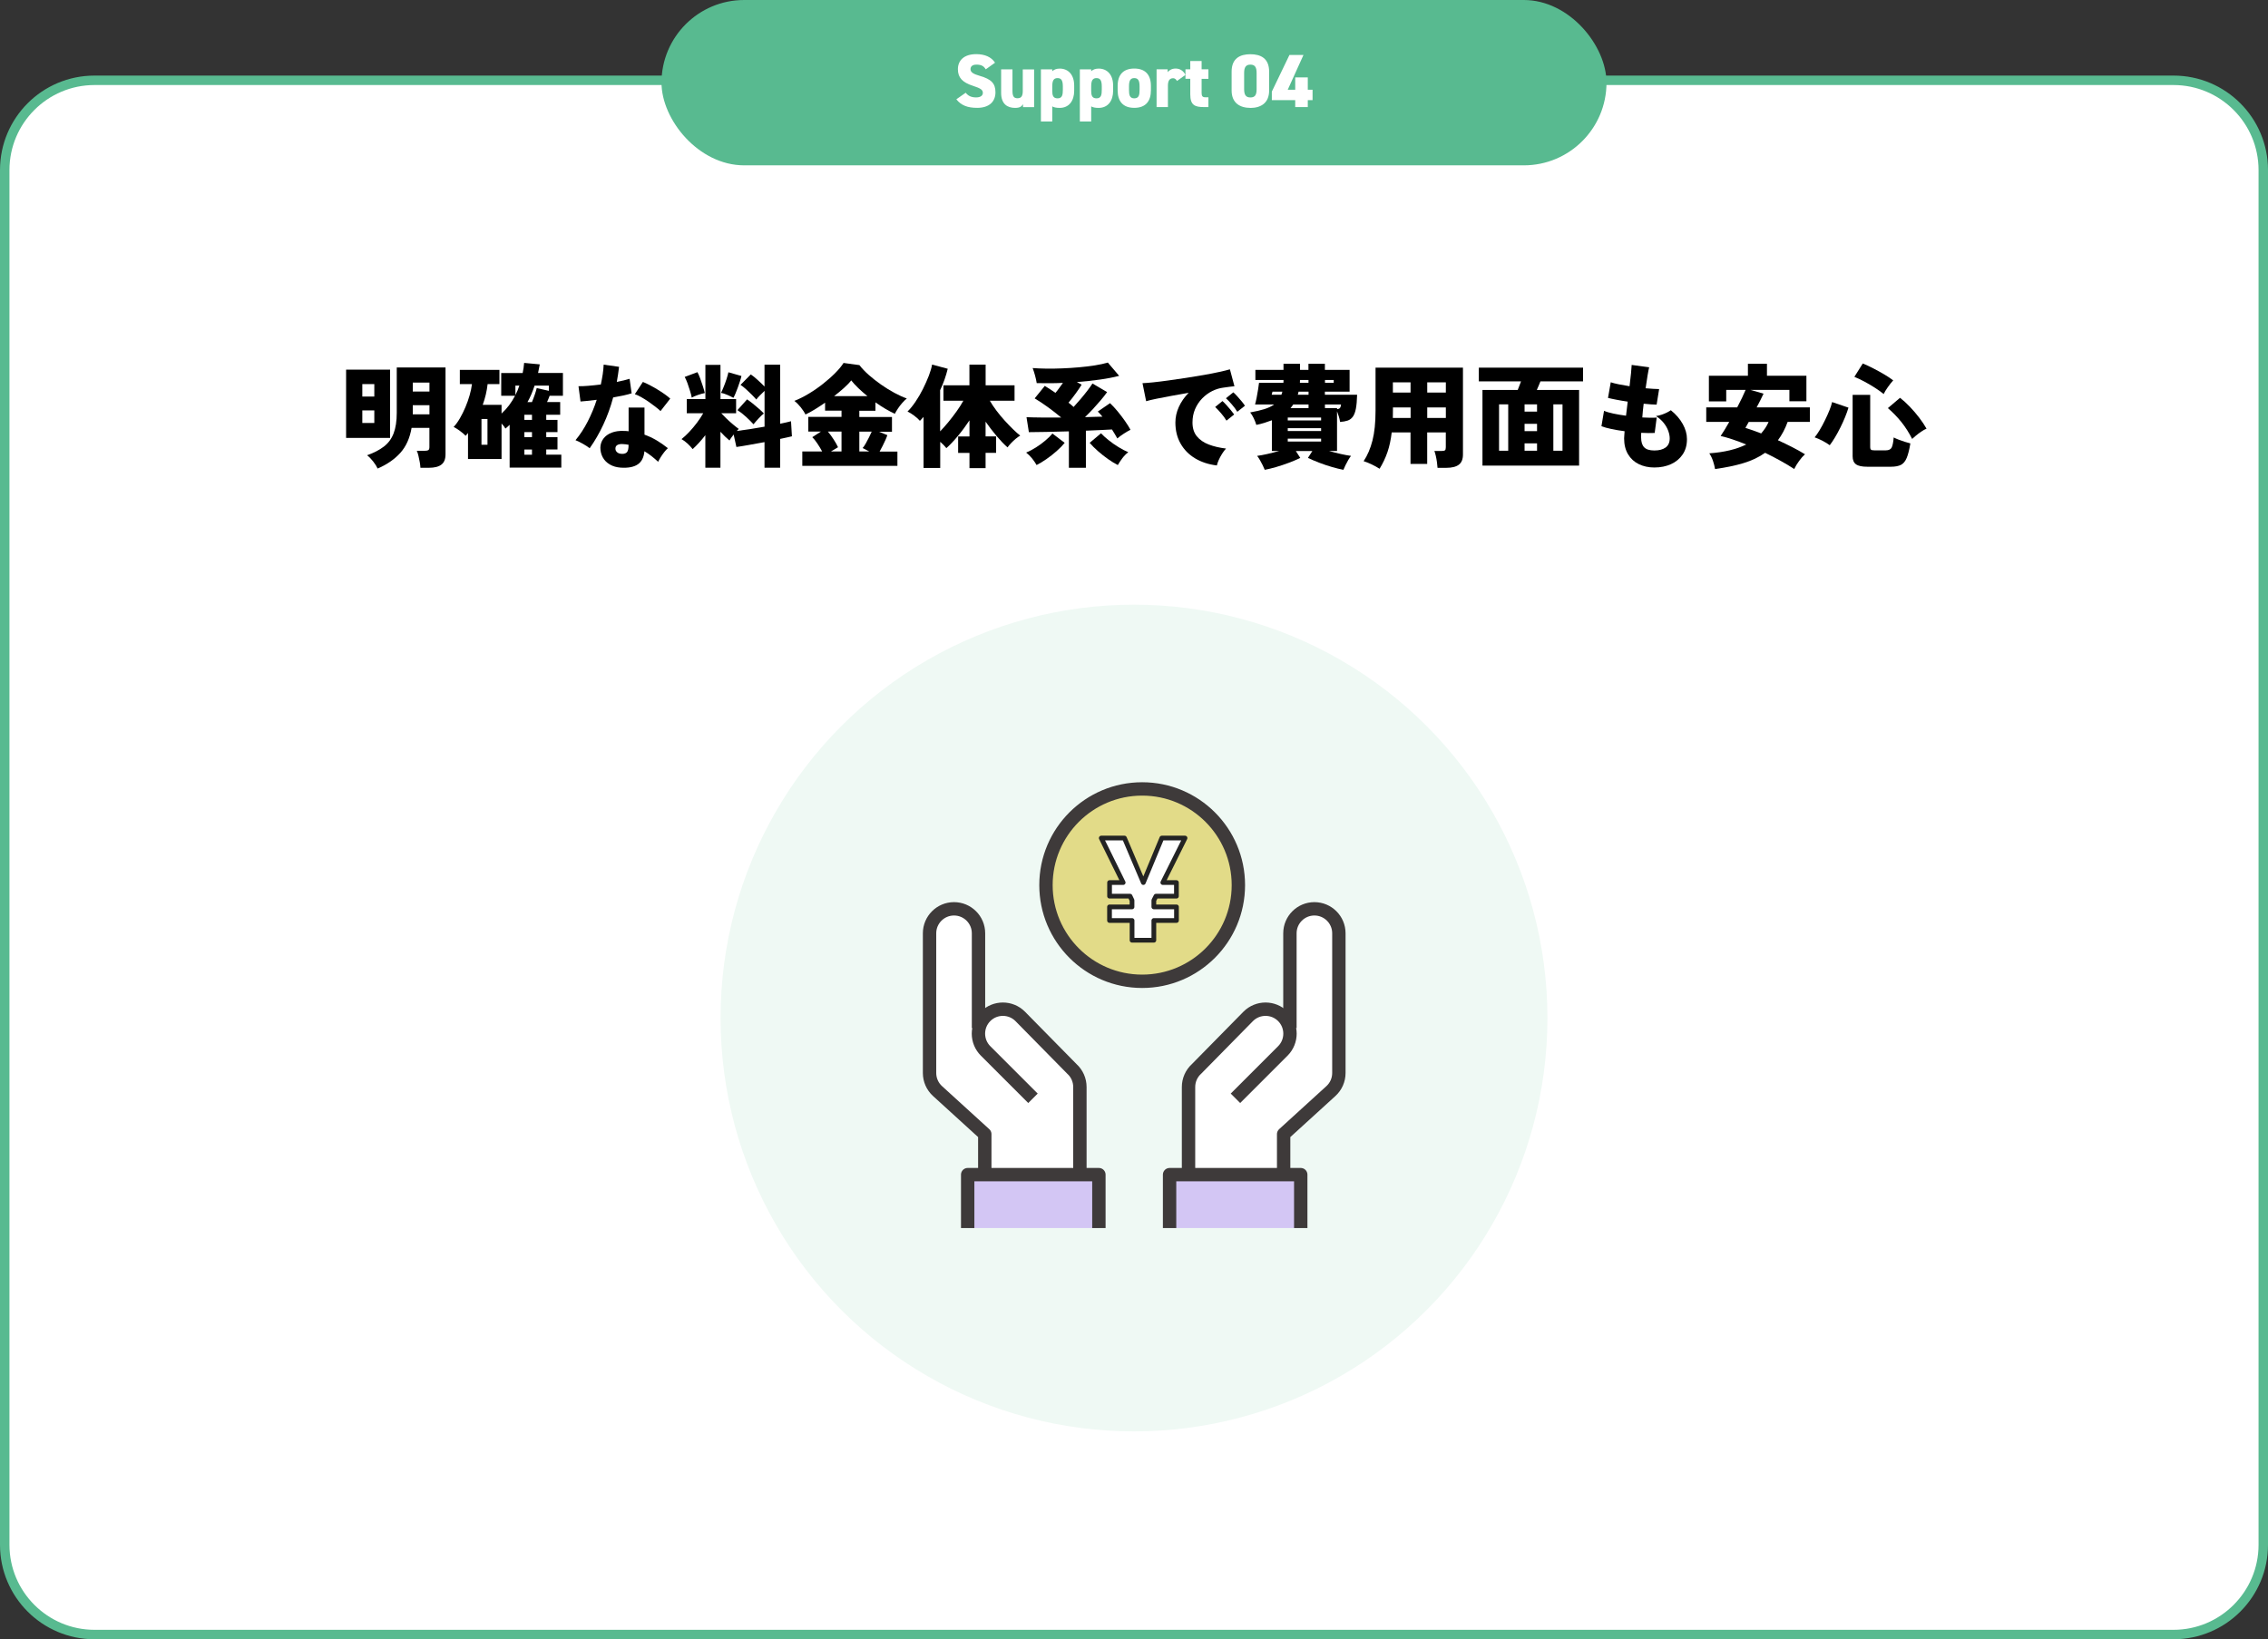 <?xml version="1.0" encoding="UTF-8"?><svg id="_レイヤー_2" xmlns="http://www.w3.org/2000/svg" viewBox="0 0 480 347"><rect x="0" y="0" width="480" height="347" fill="#333333" stroke="none"/><defs><style>.cls-1{fill:#58ba90;}.cls-2{fill:none;}.cls-2,.cls-3,.cls-4{stroke-width:2.83px;}.cls-2,.cls-3,.cls-4,.cls-5{stroke-linejoin:round;}.cls-2,.cls-3,.cls-4,.cls-6{stroke:#3e3a3a;}.cls-3{fill:#e2db88;}.cls-7{fill:#eff9f4;}.cls-8{stroke:#7d7d7d;}.cls-8,.cls-9,.cls-5,.cls-6{fill:#fff;}.cls-8,.cls-6{stroke-miterlimit:10;}.cls-4{fill:#d3c6f4;}.cls-5{stroke:#232323;stroke-linecap:round;}</style></defs><g id="_サービス説明"><rect class="cls-9" x="1" y="17" width="478" height="329" rx="19" ry="19"/><path class="cls-1" d="M460,18c9.93,0,18,8.07,18,18v291c0,9.93-8.07,18-18,18H20c-9.93,0-18-8.07-18-18V36c0-9.93,8.07-18,18-18h440M460,16H20C8.95,16,0,24.95,0,36v291c0,11.05,8.95,20,20,20h440c11.05,0,20-8.95,20-20V36c0-11.05-8.95-20-20-20h0Z"/><path d="M73.25,92.7v-14.45h9.31v14.45h-9.31ZM76.68,83.94h2.54v-2.64h-2.54v2.64ZM76.68,89.53h2.54v-2.66h-2.54v2.66ZM79.94,99.21c-.21-.46-.53-.98-.97-1.54s-.87-.99-1.28-1.3c1.44-.51,2.62-1.12,3.55-1.84.93-.71,1.62-1.64,2.06-2.78s.67-2.6.67-4.38v-9.58h10.32v18.38c0,1.01-.29,1.74-.88,2.18-.58.45-1.47.67-2.65.67h-1.78c-.02-.34-.06-.73-.14-1.19-.08-.46-.17-.9-.28-1.34-.1-.44-.22-.8-.35-1.07h1.73c.34,0,.58-.05.72-.14.14-.1.22-.31.22-.65v-4.06h-3.77c-.38,2.19-1.18,3.96-2.39,5.3-1.21,1.34-2.8,2.45-4.79,3.31ZM87.36,82.88h3.53v-1.9h-3.53v1.9ZM87.36,87.71h3.53v-1.94h-3.53v1.94Z"/><path d="M107.86,98.99v-9.07c-.13.13-.27.26-.42.4-.15.14-.31.27-.47.4-.1-.18-.21-.35-.35-.53-.14-.18-.29-.35-.47-.53v7.51h-7.1v-5.52c-.08.11-.16.22-.25.31s-.17.19-.25.29c-.3-.32-.7-.66-1.2-1.03-.5-.37-.94-.65-1.34-.84.46-.5.91-1.11,1.33-1.84.42-.73.81-1.51,1.16-2.34.35-.83.65-1.67.89-2.52.24-.85.41-1.64.5-2.38h-2.57v-3h8.38v3h-2.5c-.08.74-.21,1.47-.38,2.21-.18.74-.39,1.46-.65,2.18h3.98v1.85c.59-.54,1.12-1.13,1.6-1.76.47-.63.89-1.3,1.26-2h-2.93v-4.82h4.54c.08-.35.14-.71.19-1.07.05-.36.09-.72.12-1.07l3.31.31c-.06.3-.12.61-.18.92-.06.31-.12.61-.18.9h5.26v4.82h-2.81c-.08.22-.17.45-.26.67-.1.22-.19.45-.29.67h2.78v2.69h-2.95v1.08h2.38v2.59h-2.38v1.06h2.38v2.62h-2.38v1.1h3.19v2.74h-10.94ZM101.9,94.14h1.27v-5.45h-1.27v5.45ZM109.08,83.63c.16-.32.31-.65.46-.98.14-.34.27-.68.38-1.03h-.84v2.02ZM110.98,88.88h1.61v-1.08h-1.61v1.08ZM110.98,92.53h1.61v-1.06h-1.61v1.06ZM110.98,96.25h1.61v-1.1h-1.61v1.1ZM111.62,85.12h.96c.21-.5.41-1.02.6-1.58.19-.56.33-1.02.41-1.39l2.57.58v-1.1h-3.02c-.21.64-.44,1.25-.68,1.82-.25.58-.52,1.14-.83,1.68Z"/><path d="M124.8,94.88c-.34-.27-.79-.57-1.37-.9-.58-.33-1.12-.6-1.63-.8.96-1.15,1.82-2.47,2.58-3.95.76-1.48,1.4-3.01,1.91-4.6-.74.1-1.4.17-1.99.23s-1.07.1-1.44.13l-.43-3.24c.53.02,1.21-.01,2.05-.08.84-.07,1.73-.16,2.68-.28.16-.74.29-1.46.4-2.16.1-.7.17-1.38.2-2.04l3.26.46c-.06.54-.14,1.08-.22,1.62s-.17,1.06-.26,1.57c.51-.1,1-.2,1.45-.31.46-.11.88-.22,1.26-.34l.43,3.07c-.5.16-1.08.31-1.76.46-.68.14-1.4.28-2.15.41-.54,2.03-1.24,3.95-2.08,5.75-.84,1.8-1.8,3.47-2.89,5ZM131.38,98.99c-.88-.06-1.65-.28-2.3-.66s-1.16-.88-1.5-1.5c-.34-.62-.52-1.32-.52-2.09.02-.7.23-1.33.64-1.88.41-.55.99-.98,1.74-1.27s1.64-.42,2.66-.37c.32,0,.63.02.94.07v-5.02h3.36v5.74c.9.32,1.75.72,2.56,1.2.81.48,1.6,1.03,2.39,1.66-.24.21-.49.48-.76.82-.26.34-.51.69-.74,1.05-.23.37-.42.71-.56,1.01-.45-.42-.92-.82-1.4-1.2-.49-.38-.99-.73-1.5-1.03-.13,1.31-.6,2.24-1.43,2.79-.82.55-2.01.78-3.56.68ZM131.64,96.08c.51,0,.87-.13,1.08-.4s.31-.76.31-1.48v-.05c-.21-.03-.41-.06-.61-.1-.2-.03-.4-.05-.61-.05-.46-.03-.84.03-1.12.18-.28.15-.43.39-.44.71-.02.34.1.62.35.84s.6.34,1.04.34ZM139.78,87.01c-.26-.26-.61-.56-1.07-.91s-.94-.71-1.46-1.07c-.52-.36-1.04-.68-1.55-.97-.51-.29-.96-.5-1.34-.62l1.7-2.59c.42.16.89.38,1.43.66s1.08.59,1.63.92c.55.34,1.07.67,1.55,1.01.48.34.87.65,1.18.94l-2.06,2.64Z"/><path d="M149.28,99.01v-6.89c-.45.58-.9,1.12-1.36,1.62s-.9.95-1.33,1.33c-.3-.4-.67-.79-1.09-1.18-.42-.38-.84-.7-1.26-.94.54-.43,1.1-.95,1.66-1.55.56-.6,1.1-1.24,1.61-1.92.51-.68.95-1.35,1.32-2h-3.48v-3h3.94v-7.25h3.19v7.25h3.31v3h-3.14c.32.35.71.74,1.16,1.18.46.43.91.84,1.37,1.22.46.38.84.69,1.16.91-.06.06-.13.13-.19.21-.06.07-.14.15-.22.23.77-.1,1.68-.22,2.72-.38s2.1-.34,3.16-.53v-7.58c-.3.29-.63.6-.97.95-.34.34-.6.64-.78.88-.27-.32-.6-.67-.97-1.04-.38-.38-.77-.75-1.18-1.12-.41-.37-.8-.68-1.19-.94l2.18-2.21c.45.3.94.7,1.46,1.18.53.48,1.01.94,1.44,1.39v-4.63h3.31v12.5c.5-.1.94-.19,1.33-.29.39-.1.72-.18.97-.24l.19,3.19c-.3.06-.67.15-1.09.25s-.89.2-1.4.3v6.1h-3.31v-5.42c-1.14.21-2.24.41-3.31.6-1.07.19-1.95.34-2.64.43l-.58-2.64c-.18.22-.34.45-.5.67s-.29.42-.38.6c-.62-.51-1.26-1.13-1.92-1.85v7.61h-3.19ZM146.4,84.16c-.06-.37-.18-.83-.35-1.38-.17-.55-.35-1.1-.55-1.66-.2-.55-.4-1-.59-1.33l2.69-1.01c.18.3.37.74.58,1.3s.4,1.13.59,1.72.32,1.05.4,1.4c-.43.08-.92.22-1.48.41-.55.19-.98.38-1.28.55ZM155.21,84.21c-.34-.19-.76-.4-1.28-.62-.52-.22-.96-.37-1.33-.43.16-.32.35-.74.56-1.27.22-.53.42-1.08.6-1.64.18-.57.32-1.05.4-1.45l2.76.79c-.06.29-.17.65-.3,1.08-.14.43-.29.88-.46,1.34-.17.46-.34.89-.5,1.28s-.32.7-.44.92ZM159.48,89.82c-.42-.46-.94-.99-1.57-1.57-.63-.58-1.25-1.06-1.84-1.43l2.04-2.28c.37.24.77.54,1.21.89.44.35.87.71,1.28,1.08.42.37.77.7,1.06,1.01-.32.26-.7.62-1.13,1.08-.43.46-.78.87-1.06,1.22Z"/><path d="M169.8,98.58v-3.02h4.2c-.29-.54-.63-1.11-1.03-1.7-.4-.59-.75-1.03-1.06-1.32l1.82-1.18h-2.66v-3.12h7.03v-1.32h-3.48v-1.68c-.74.51-1.46.99-2.18,1.43-.72.44-1.38.8-1.97,1.07-.22-.46-.56-.97-1.01-1.54-.45-.56-.9-1.01-1.34-1.34.98-.38,1.99-.89,3.04-1.52s2.06-1.33,3.02-2.09,1.84-1.53,2.6-2.3c.77-.78,1.35-1.48,1.75-2.12l3.36.46c.53.69,1.19,1.38,1.99,2.09.8.7,1.66,1.38,2.59,2.03.93.65,1.86,1.23,2.81,1.74.94.51,1.82.91,2.64,1.2-.32.26-.65.58-.98.96-.34.38-.64.78-.91,1.19-.27.41-.49.77-.65,1.09-1.26-.58-2.63-1.38-4.1-2.42v1.78h-3.41v1.32h6.91v3.12h-2.76l1.78.72c-.08.27-.21.61-.4,1.02-.18.41-.38.83-.6,1.26s-.43.83-.64,1.2h3.77v3.02h-20.14ZM175.87,95.56h2.23v-4.2h-2.88c.42.5.83,1.06,1.24,1.7.41.64.71,1.18.9,1.61l-1.49.89ZM176.52,83.85h7.06c-.69-.56-1.33-1.12-1.92-1.69s-1.1-1.12-1.51-1.64c-.38.5-.9,1.03-1.54,1.61s-1.34,1.15-2.09,1.73ZM181.87,95.56h2.09l-1.39-.72c.21-.24.43-.56.66-.97.23-.41.46-.84.68-1.28.22-.45.42-.86.58-1.22h-2.62v4.2Z"/><path d="M205.18,99.11v-3.24h-2.4v-3.48h2.4v-3.41c-.74,1.12-1.54,2.21-2.41,3.26s-1.7,1.93-2.48,2.62c-.16-.21-.36-.43-.59-.67-.23-.24-.47-.46-.71-.67v5.54h-3.53v-10.82c-.24.29-.5.57-.77.84-.3-.35-.7-.71-1.19-1.08-.49-.37-.96-.66-1.43-.89.56-.54,1.12-1.24,1.69-2.08.57-.84,1.1-1.74,1.58-2.71s.9-1.9,1.25-2.81c.34-.9.57-1.68.68-2.34l3.31.89c-.18.74-.4,1.49-.67,2.26-.27.77-.58,1.53-.94,2.28v8.71c.56-.58,1.14-1.23,1.74-1.96.6-.73,1.18-1.48,1.74-2.27.56-.78,1.04-1.54,1.44-2.26h-4.22v-3.26h5.5v-4.37h3.43v4.37h6.12v3.26h-5.23c.38.67.85,1.37,1.39,2.09s1.12,1.42,1.74,2.1c.62.68,1.21,1.3,1.79,1.86.58.56,1.08,1.01,1.51,1.34-.29.16-.6.38-.95.67-.34.29-.67.59-.97.91-.3.32-.56.62-.77.91-.74-.66-1.51-1.46-2.32-2.42-.81-.96-1.58-1.97-2.32-3.02v3.12h2.23v3.48h-2.23v3.24h-3.43Z"/><path d="M219.38,98.44c-.26-.46-.57-.93-.95-1.4s-.8-.88-1.26-1.24c.67-.27,1.36-.64,2.08-1.09s1.38-.94,1.99-1.46c.62-.52,1.12-1.01,1.5-1.48l2.59,1.97c-.45.56-1.02,1.15-1.72,1.76-.7.62-1.42,1.18-2.17,1.7-.75.52-1.44.93-2.06,1.24ZM226.22,99.04v-7.73c-1.7.05-3.3.09-4.81.12-1.51.03-2.73.05-3.66.05l-.5-3.17c.77.03,1.81.06,3.13.07s2.72.02,4.21,0c-.83-.7-1.74-1.41-2.71-2.12-.98-.71-1.94-1.36-2.9-1.93l2.14-2.64c.37.22.74.46,1.13.71.38.25.76.5,1.13.76.27-.32.54-.66.8-1.03s.52-.73.78-1.08c-1.01.05-1.98.07-2.93.07s-1.82,0-2.62-.02c-.08-.51-.2-1.06-.36-1.64-.16-.58-.33-1.1-.5-1.55.8.06,1.74.11,2.82.12,1.08.02,2.22,0,3.42-.05,1.2-.05,2.4-.12,3.6-.23s2.32-.24,3.37-.41,1.95-.36,2.7-.59l2.4,2.81c-1.14.3-2.49.57-4.07.79-1.58.22-3.2.4-4.88.53l1.01.55c-.3.5-.71,1.1-1.22,1.81-.51.71-1.03,1.38-1.56,2,.18.14.36.29.55.44s.37.31.53.47c.51-.56,1.03-1.15,1.55-1.76.52-.62,1-1.21,1.43-1.78.43-.57.77-1.04,1.01-1.43l3.1,1.82c-.38.54-.84,1.13-1.37,1.75-.53.62-1.08,1.24-1.64,1.85-.57.61-1.12,1.18-1.67,1.7.7-.03,1.37-.05,2-.06.63,0,1.2-.02,1.69-.04-.16-.19-.32-.38-.48-.56-.16-.18-.33-.36-.5-.52l2.59-1.78c.53.5,1.06,1.08,1.61,1.74s1.06,1.34,1.54,2.02c.48.68.87,1.31,1.18,1.88-.4.19-.87.46-1.42.82-.54.35-1,.69-1.37,1.01-.32-.59-.7-1.22-1.13-1.9-.75.05-1.6.09-2.54.13-.94.04-1.94.08-2.98.13v7.85h-3.58ZM236.57,98.44c-.61-.3-1.28-.72-2.03-1.24s-1.46-1.09-2.16-1.7-1.28-1.2-1.76-1.76l2.4-2.02c.42.45.95.93,1.6,1.45.65.52,1.34,1.01,2.08,1.46.74.46,1.43.82,2.09,1.09-.46.35-.88.78-1.25,1.27s-.69.98-.96,1.44Z"/><path d="M257.54,98.53c-1.74-.21-3.28-.71-4.6-1.5-1.32-.79-2.35-1.84-3.08-3.13-.74-1.29-1.1-2.78-1.1-4.46,0-1.12.24-2.22.73-3.3.49-1.08,1.18-2.08,2.08-2.99-1.23.21-2.44.42-3.61.64-1.18.22-2.23.42-3.17.61-.94.19-1.68.37-2.22.53l-.77-3.82c.51-.02,1.24-.07,2.2-.17.95-.1,2.04-.23,3.25-.4,1.22-.17,2.48-.35,3.78-.55,1.3-.2,2.56-.41,3.78-.62s2.3-.43,3.26-.64c.96-.21,1.7-.39,2.23-.55l.96,3.58c-.27.02-.6.05-1,.11s-.83.12-1.31.18c-.82.1-1.62.34-2.4.73s-1.49.91-2.12,1.56-1.13,1.4-1.5,2.26c-.37.86-.55,1.8-.55,2.84,0,1.18.3,2.15.91,2.9.61.75,1.45,1.34,2.52,1.75s2.3.7,3.67.86c-.29.3-.57.68-.85,1.13-.28.45-.52.89-.71,1.33s-.32.81-.38,1.12ZM259.56,89.03c-.3-.51-.68-1.03-1.14-1.56-.46-.53-.87-.97-1.24-1.32l1.54-1.25c.22.19.5.46.82.82.32.35.63.71.94,1.08.3.37.54.68.72.94l-1.63,1.3ZM261.86,87.16c-.3-.5-.69-1.01-1.15-1.55-.46-.54-.88-.97-1.25-1.31l1.56-1.25c.22.19.5.46.82.82.32.35.63.71.94,1.08s.54.68.7.94l-1.61,1.27Z"/><path d="M267.67,99.45c-.11-.27-.26-.59-.43-.96-.18-.37-.37-.73-.58-1.09-.21-.36-.41-.66-.6-.9.61-.08,1.33-.21,2.16-.4s1.66-.4,2.5-.64h-1.54v-6.5c-.5.19-1.02.37-1.56.54s-1.12.32-1.73.44c-.14-.46-.32-.93-.54-1.39-.22-.46-.47-.88-.76-1.25,1.18-.21,2.19-.44,3.01-.7s1.51-.58,2.05-.98h-4.03c.11-.38.22-.87.34-1.46.11-.59.22-1.18.31-1.76.1-.58.16-1.04.19-1.36h5.16c.02-.1.02-.19.02-.29v-.31h-5.95v-2.14h5.95v-1.3h3.5v1.3h1.78v-1.3h3.48v1.3h5.23v4.61h-5.23v.65h6.82c-.03,1.23-.12,2.22-.26,2.95-.14.74-.36,1.3-.64,1.69-.28.39-.64.66-1.08.82-.44.15-.98.25-1.62.3-.06-.42-.16-.81-.28-1.19-.12-.38-.24-.73-.37-1.07v8.4h-1.7c.83.24,1.66.45,2.5.64s1.55.32,2.16.4c-.19.24-.39.54-.6.9-.21.36-.4.72-.58,1.09-.18.37-.32.69-.43.96-.74-.14-1.55-.34-2.44-.6-.89-.26-1.77-.55-2.65-.89-.88-.34-1.69-.68-2.42-1.03l.94-1.46h-3.5l.94,1.46c-.72.35-1.52.7-2.41,1.03-.89.34-1.78.63-2.66.89-.89.26-1.7.46-2.44.6ZM269.14,83.56h2.06c.03-.1.06-.2.1-.31.03-.11.06-.22.1-.34h-2.09l-.17.65ZM272.54,89h7.06v-.62h-7.06v.62ZM272.54,91.24h7.06v-.6h-7.06v.6ZM272.54,93.47h7.06v-.62h-7.06v.62ZM273.12,86.39h3.82v-.77h-3.24c-.19.29-.38.54-.58.77ZM274.66,83.56h2.28v-.65h-2.11c-.05.24-.1.46-.17.65ZM275.11,81.04h1.82v-.6h-1.8c0,.11,0,.22-.01.31,0,.1-.01.19-.01.29ZM280.42,81.04h1.85v-.6h-1.85v.6ZM282.98,86.61c.26-.02.45-.09.58-.22.13-.13.22-.38.26-.77h-3.41v.77h2.57v.22Z"/><path d="M291.98,99.23c-.53-.34-1.1-.65-1.7-.94-.61-.29-1.17-.51-1.68-.67.82-1.23,1.44-2.69,1.87-4.37.43-1.68.65-3.78.65-6.31v-9.12h18.5v18.38c0,1.01-.29,1.73-.88,2.17-.58.44-1.47.66-2.65.66h-1.85c-.02-.32-.06-.71-.12-1.16-.06-.46-.14-.9-.24-1.34s-.2-.8-.31-1.07h1.56c.34,0,.56-.05.68-.14.12-.1.18-.31.18-.65v-3.14h-3.94v6.67h-3.53v-6.67h-3.98c-.18,1.54-.47,2.92-.89,4.15-.42,1.23-.98,2.42-1.68,3.55ZM294.77,88.48h3.77v-2.23h-3.74v.7c0,.26,0,.52-.01.78,0,.26-.01.52-.01.76ZM294.79,83.1h3.74v-2.16h-3.74v2.16ZM302.06,83.1h3.94v-2.16h-3.94v2.16ZM302.06,88.48h3.94v-2.23h-3.94v2.23Z"/><path d="M313.75,98.56v-16.01h7.46c.11-.27.23-.57.35-.9.12-.33.24-.63.35-.92h-8.93v-2.9h22.06v2.9h-9.02c-.11.27-.24.57-.37.9s-.27.64-.4.92h8.95v16.01h-20.45ZM317.26,95.41h1.94v-9.82h-1.94v9.82ZM322.66,87.13h2.64v-1.54h-2.64v1.54ZM322.66,91.26h2.64v-1.54h-2.64v1.54ZM322.66,95.41h2.64v-1.56h-2.64v1.56ZM328.75,95.41h1.94v-9.82h-1.94v9.82Z"/><path d="M350.14,98.96c-1.23,0-2.33-.24-3.3-.71-.97-.47-1.73-1.17-2.28-2.09-.55-.92-.83-2.04-.83-3.37,0-.18.01-.39.04-.65.02-.25.04-.54.06-.86-.99-.13-1.92-.28-2.8-.47-.87-.18-1.57-.38-2.1-.59l.55-3.26c.46.21,1.11.4,1.94.58s1.74.33,2.71.46c.06-.48.12-.97.18-1.48.06-.5.12-1,.18-1.5-.86-.13-1.67-.26-2.42-.41s-1.34-.27-1.75-.38l.58-3.31c.42.14.98.29,1.68.43.7.14,1.47.28,2.3.41.13-1.02.23-1.94.31-2.75.08-.81.13-1.4.14-1.76l3.7.5c-.1.38-.21.97-.34,1.75s-.26,1.68-.41,2.69c.58.05,1.11.09,1.6.12.49.03.91.05,1.26.05l-.53,3.29c-.3,0-.7-.02-1.18-.05-.48-.03-1-.08-1.56-.14-.06.5-.12.99-.17,1.48s-.09.96-.12,1.43c.61.03,1.17.05,1.69.06.52,0,.97,0,1.36-.04l-.43,3.26c-.4.02-.84.02-1.33.02s-1-.02-1.52-.05c-.02.18-.02.35-.02.52v.49c0,.93.22,1.62.65,2.06.43.45,1.15.67,2.16.67s1.78-.21,2.36-.62c.58-.42.88-1.06.88-1.94,0-.48-.1-1-.3-1.57-.2-.57-.52-1.13-.95-1.68-.43-.55-.98-1.04-1.66-1.48.38-.05.78-.14,1.19-.28.41-.14.79-.29,1.14-.47.35-.18.62-.34.82-.48,1.09.88,1.93,1.85,2.52,2.92.59,1.06.89,2.13.89,3.2,0,1.26-.3,2.34-.91,3.24-.61.9-1.43,1.58-2.46,2.05-1.03.47-2.2.71-3.52.71Z"/><path d="M362.98,99.3c-.1-.56-.24-1.14-.44-1.73-.2-.59-.46-1.13-.78-1.61,3.14-.22,5.74-.85,7.82-1.87-.99-.4-1.95-.76-2.88-1.07-.93-.31-1.78-.56-2.54-.73.24-.35.52-.79.84-1.31.32-.52.65-1.08.98-1.67h-4.87v-3.07h6.55c.37-.7.71-1.38,1.02-2.02.31-.64.56-1.2.76-1.68h-4.1v2.42h-3.67v-5.42h8.26v-2.54h4.03v2.54h8.35v5.4h-3.6v-2.4h-8.23l2.76.79c-.19.42-.42.88-.67,1.38s-.52,1.01-.79,1.52h11.26v3.07h-4.7c-.54,1.49-1.23,2.79-2.06,3.89,1.02.46,2.03.95,3.01,1.45s1.89,1.01,2.72,1.52c-.42.37-.83.84-1.25,1.42-.42.58-.76,1.14-1.03,1.7-.88-.58-1.85-1.16-2.9-1.74s-2.14-1.15-3.26-1.69c-1.31.93-2.84,1.66-4.58,2.18-1.74.53-3.74.94-5.98,1.25ZM372.74,91.74c.32-.37.61-.75.88-1.15.26-.4.49-.82.68-1.27h-4.2c-.14.26-.28.5-.4.72s-.22.4-.3.53c.48.14,1,.32,1.56.52.56.2,1.15.42,1.78.66Z"/><path d="M387.24,94.24c-.43-.32-.95-.64-1.55-.95-.6-.31-1.15-.55-1.64-.71.34-.4.69-.92,1.07-1.55.38-.63.74-1.3,1.09-2.02.35-.71.67-1.41.95-2.1.28-.69.48-1.29.59-1.8l3.46,1.18c-.18.61-.42,1.28-.72,2.02-.3.74-.64,1.48-1.01,2.22s-.75,1.44-1.14,2.09c-.39.65-.76,1.19-1.09,1.62ZM395.21,98.8c-1.14,0-1.94-.17-2.41-.52-.47-.34-.71-.91-.71-1.69v-13.01h3.72v11.11c0,.24.06.41.18.5.12.1.36.14.71.14h2.42c.62,0,1.04-.21,1.24-.61.2-.41.34-1.12.42-2.12.27.14.62.3,1.04.46.42.16.86.31,1.31.46.45.14.84.26,1.18.34-.22,1.34-.48,2.37-.78,3.08-.3.71-.7,1.2-1.21,1.46-.51.26-1.22.4-2.14.4h-4.97ZM398.64,83.39c-.58-.46-1.22-.92-1.94-1.38-.72-.46-1.45-.88-2.18-1.27-.74-.39-1.42-.72-2.06-.97l1.78-2.83c.7.29,1.46.64,2.27,1.06.81.42,1.58.84,2.32,1.28.74.44,1.35.85,1.85,1.24-.37.4-.75.88-1.15,1.45-.4.57-.69,1.04-.86,1.43ZM404.69,92.92c-.66-1.31-1.42-2.5-2.28-3.58-.86-1.07-1.82-2.06-2.86-2.95l2.57-2.18c.67.51,1.36,1.14,2.06,1.87s1.37,1.51,1.99,2.32c.62.81,1.14,1.59,1.56,2.34-.32.13-.68.33-1.09.61-.41.28-.79.56-1.14.85-.35.29-.62.53-.82.72Z"/><circle class="cls-7" cx="240" cy="215.5" r="87.5"/><rect class="cls-1" x="140" y="0" width="200" height="35" rx="17.5" ry="17.5"/><path class="cls-9" d="M208.63,14.69c-.43-.74-.98-1.01-1.97-1.01-.88,0-1.26.4-1.26.96,0,.66.58,1.02,1.97,1.42,2.4.69,3.31,1.58,3.31,3.47,0,2-1.34,3.3-3.86,3.3-2.02,0-3.38-.5-4.42-1.81l1.98-1.39c.54.69,1.22.99,2.21.99s1.42-.43,1.42-.96c0-.64-.45-.96-2.08-1.49-2.24-.72-3.2-1.74-3.2-3.52s1.2-3.19,3.89-3.19c1.76,0,3.19.59,3.97,1.81l-1.97,1.41Z"/><path class="cls-9" d="M218.86,22.68h-2.35v-.62c-.32.51-.69.78-1.68.78-1.57,0-2.95-.77-2.95-3.17v-4.99h2.4v4.55c0,1.09.26,1.57,1.06,1.57s1.12-.45,1.12-1.55v-4.56h2.4v8Z"/><path class="cls-9" d="M227.34,19.22c0,2.08-1.06,3.62-3.07,3.62-.72,0-1.22-.11-1.57-.32v3.2h-2.4v-11.04h2.4v.4c.37-.35.88-.56,1.58-.56,1.81,0,3.06,1.3,3.06,3.59v1.12ZM224.94,19.01v-.7c0-1.18-.26-1.78-1.12-1.78s-1.12.59-1.12,1.78v.94c0,.93.19,1.57,1.12,1.57.99,0,1.12-.75,1.12-1.81Z"/><path class="cls-9" d="M235.58,19.22c0,2.08-1.06,3.62-3.07,3.62-.72,0-1.22-.11-1.57-.32v3.2h-2.4v-11.04h2.4v.4c.37-.35.88-.56,1.58-.56,1.81,0,3.06,1.3,3.06,3.59v1.12ZM233.18,19.01v-.7c0-1.18-.26-1.78-1.12-1.78s-1.12.59-1.12,1.78v.94c0,.93.19,1.57,1.12,1.57.99,0,1.12-.75,1.12-1.81Z"/><path class="cls-9" d="M243.58,19.12c0,2.24-1.06,3.71-3.52,3.71s-3.52-1.47-3.52-3.71v-.93c0-2.45,1.28-3.68,3.52-3.68s3.52,1.23,3.52,3.68v.93ZM241.18,19.01v-.7c0-1.18-.26-1.78-1.12-1.78s-1.12.59-1.12,1.78v.7c0,1.06.13,1.81,1.12,1.81s1.12-.75,1.12-1.81Z"/><path class="cls-9" d="M249.1,17.14c-.14-.24-.37-.58-.83-.58-.69,0-1.09.48-1.09,1.55v4.56h-2.4v-8h2.34v.61c.24-.3.77-.77,1.68-.77s1.63.45,2.1,1.34l-1.79,1.28Z"/><path class="cls-9" d="M250.89,14.67h1.02v-1.76h2.4v1.76h1.44v2.02h-1.44v2.99c0,.64.18.91.77.91h.67v2.08h-.94c-1.95,0-2.9-.43-2.9-2.69v-3.3h-1.02v-2.02Z"/><path class="cls-9" d="M264.63,22.84c-2.14,0-3.97-.99-3.97-3.68v-4c0-2.85,1.83-3.68,3.97-3.68s3.97.83,3.97,3.67v4.02c0,2.69-1.83,3.68-3.97,3.68ZM263.31,18.85c0,1.18.32,1.78,1.33,1.78s1.31-.59,1.31-1.78v-3.39c0-1.18-.32-1.78-1.31-1.78s-1.33.59-1.33,1.78v3.39Z"/><path class="cls-9" d="M275.87,11.63l-3.33,7.36h1.58v-2.61h2.66v2.61h1.01v2.21h-1.01v1.47h-2.66v-1.47h-4.95v-1.81l3.73-7.76h2.96Z"/><circle class="cls-3" cx="241.73" cy="187.36" r="20.36"/><path class="cls-5" d="M239.58,194.85h-4.76v-2.88h4.76v-1.39l-.42-.88h-4.33v-2.88h2.88l-4.64-9.42h4.91l4,9.42,3.91-9.42h4.91l-4.7,9.42h2.88v2.88h-4.33l-.45.88v1.39h4.79v2.88h-4.79v4.18h-4.61v-4.18Z"/><path class="cls-8" d="M226.87,226.28l-10.95-11.13c-2.02-2.02-5.3-2.02-7.32,0-.74.74-1.21,1.66-1.4,2.62l-.11-.14v-20.05c0-2.86-2.32-5.18-5.18-5.18s-5.18,2.32-5.18,5.18v29.57c0,1.46.61,2.85,1.69,3.83l10,9.11v7.89h20.14v-17.86c0-1.46-.61-2.85-1.69-3.83Z"/><path class="cls-2" d="M208.42,247.96v-7.89l-10-9.11c-1.08-.98-1.69-2.37-1.69-3.83v-29.57c0-2.86,2.32-5.18,5.18-5.18s5.18,2.32,5.18,5.18v20.05"/><path class="cls-2" d="M218.62,232.49l-10.03-10.03c-2.02-2.02-2.02-5.3,0-7.32,2.02-2.02,5.3-2.02,7.32,0l10.95,11.13c1.08.98,1.69,2.37,1.69,3.83v17.86"/><polyline class="cls-4" points="204.8 259.95 204.8 248.65 232.57 248.65 232.57 259.95"/><path class="cls-6" d="M253.23,226.28l10.95-11.13c2.02-2.02,5.3-2.02,7.32,0,.74.74,1.21,1.66,1.4,2.62l.11-.14v-20.05c0-2.86,2.32-5.18,5.18-5.18s5.18,2.32,5.18,5.18v29.57c0,1.46-.61,2.85-1.69,3.83l-10,9.11v7.89h-20.14v-17.86c0-1.46.61-2.85,1.69-3.83Z"/><path class="cls-2" d="M271.67,247.96v-7.89l10-9.11c1.08-.98,1.69-2.37,1.69-3.83v-29.57c0-2.86-2.32-5.18-5.18-5.18s-5.18,2.32-5.18,5.18v20.05"/><path class="cls-2" d="M261.47,232.49l10.03-10.03c2.02-2.02,2.02-5.3,0-7.32-2.02-2.02-5.3-2.02-7.32,0l-10.95,11.13c-1.08.98-1.69,2.37-1.69,3.83v17.86"/><polyline class="cls-4" points="275.29 259.95 275.29 248.65 247.53 248.65 247.53 259.95"/></g></svg>